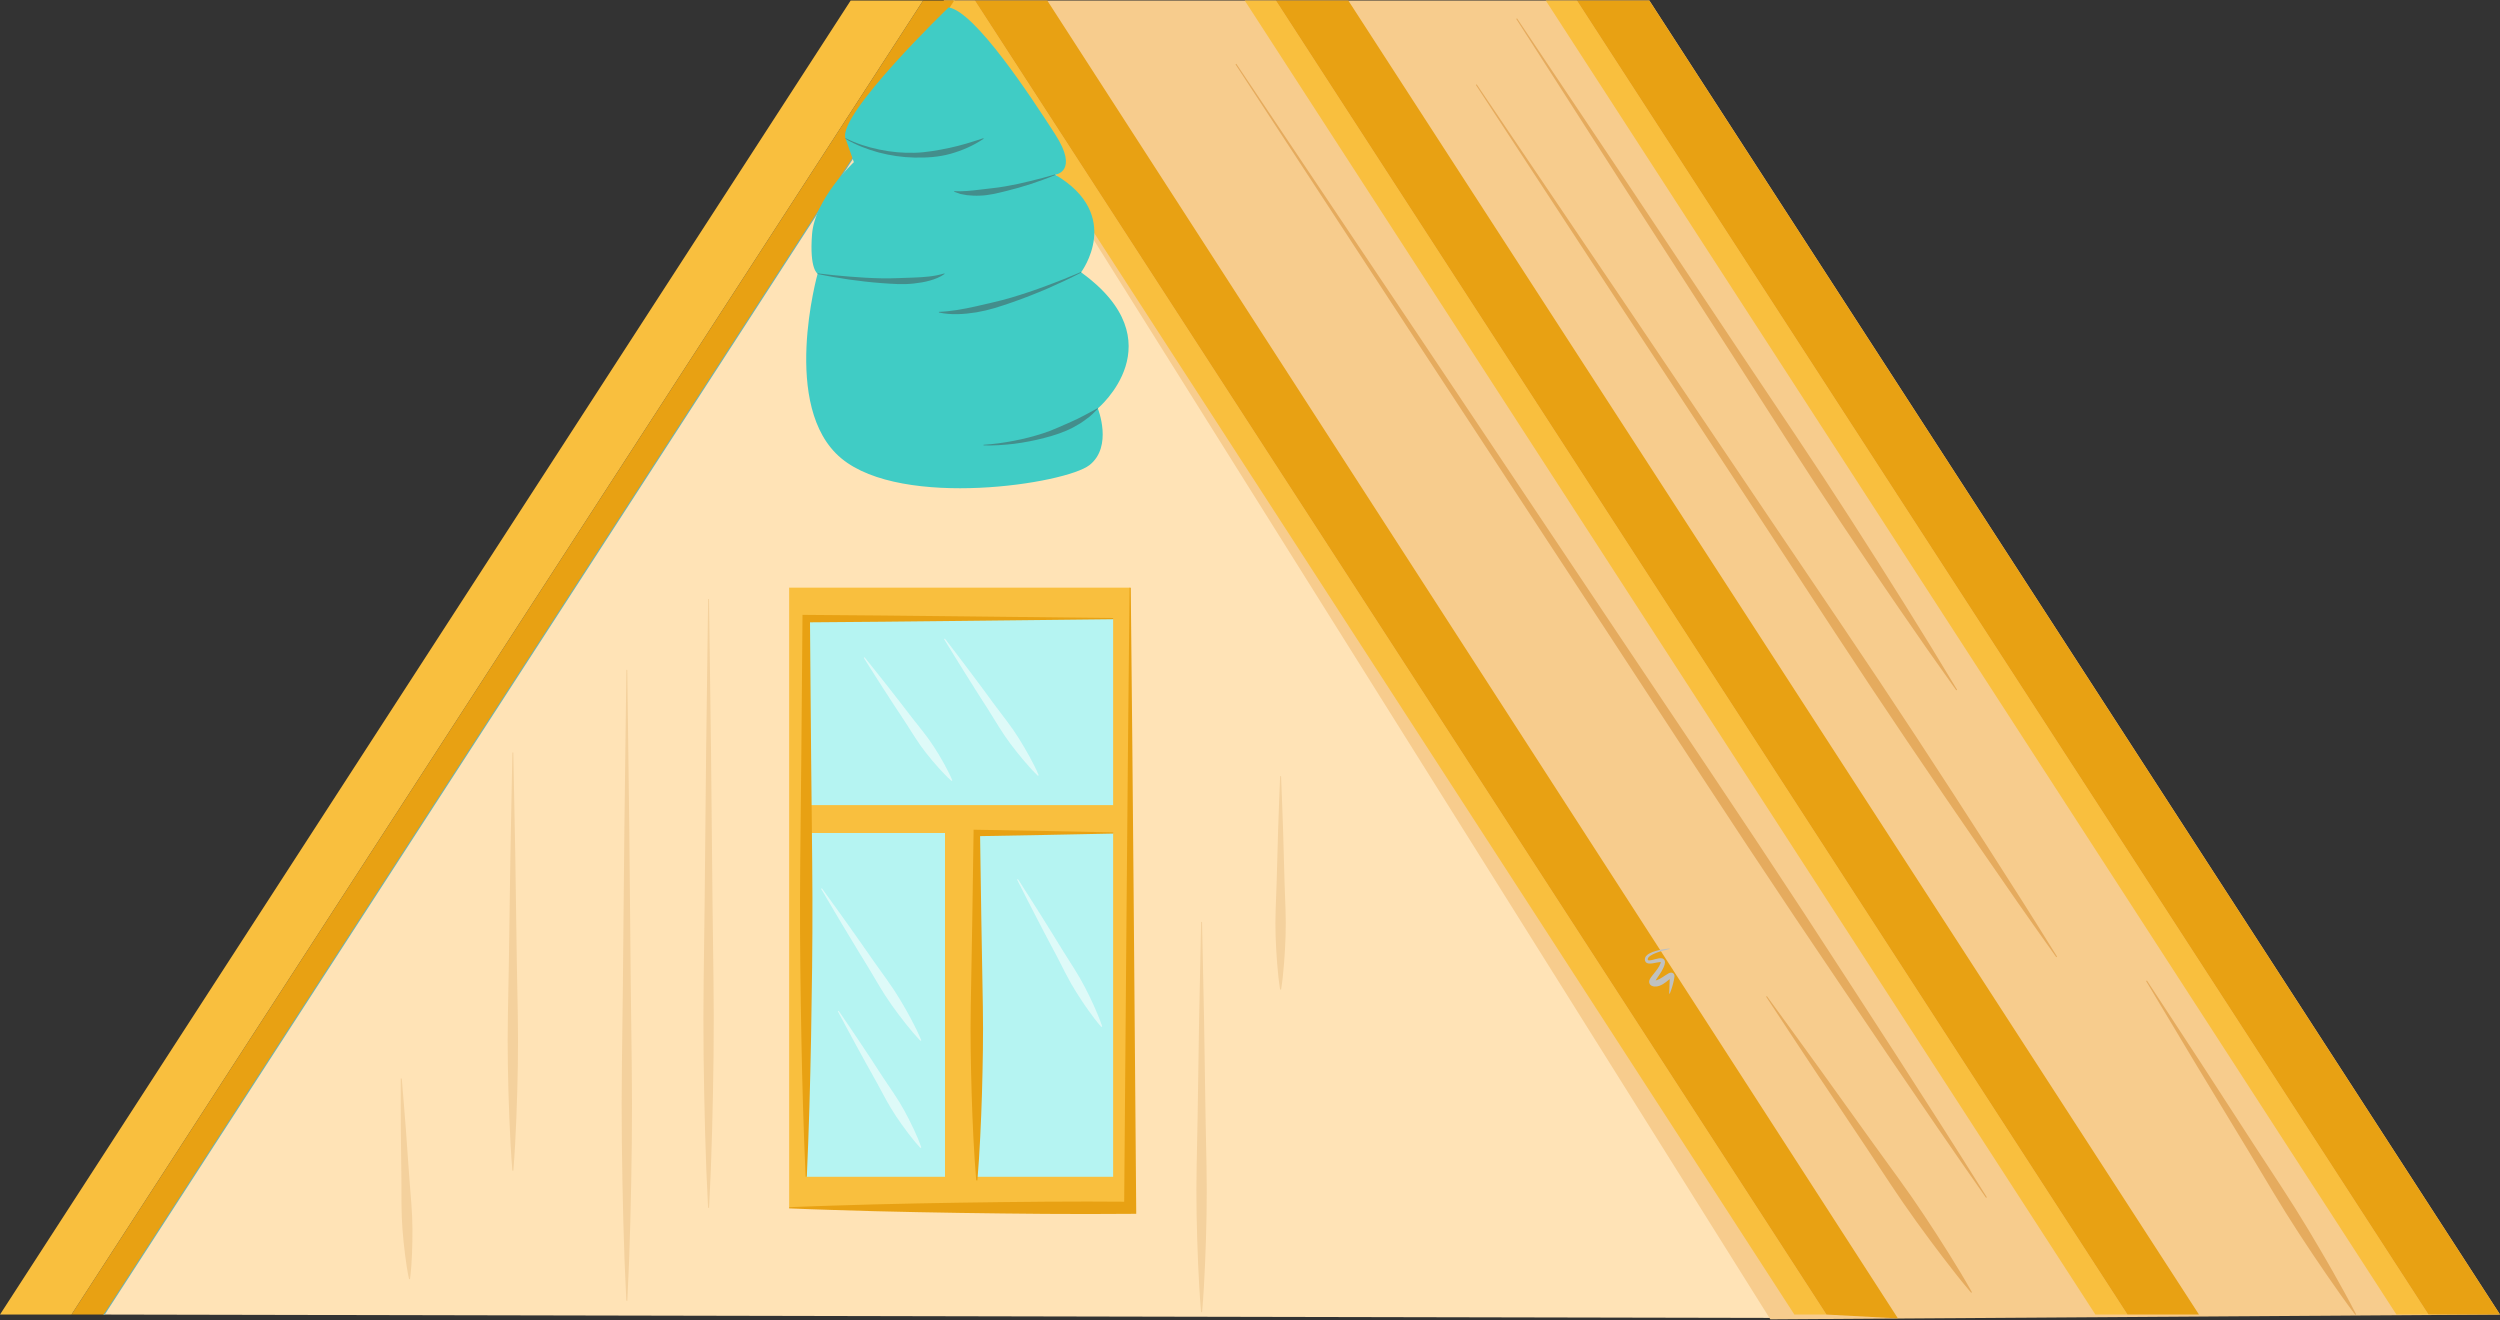<?xml version="1.0" encoding="UTF-8"?>
<svg id="a" data-name="Ebene 1" xmlns="http://www.w3.org/2000/svg" width="1151.06" height="607.95" viewBox="0 0 1151.06 607.95">
  <rect x="0" y="0" width="1151.06" height="607.95" fill="#333333" stroke="none"/>
  <defs>
    <style>
      .b {
        fill: #438e8c;
      }

      .b, .c, .d, .e, .f, .g, .h, .i, .j, .k, .l, .m {
        stroke-width: 0px;
      }

      .c {
        fill: #e8a113;
      }

      .d {
        fill: #f4d19d;
      }

      .e {
        fill: #ffe3b6;
      }

      .f {
        fill: #f9bf3e;
      }

      .g {
        fill: #f0fcfb;
      }

      .h {
        fill: #e5ab5e;
      }

      .i {
        fill: #40ccc5;
      }

      .j {
        fill: #bfc1c1;
      }

      .k {
        fill: #6bb1b2;
      }

      .n {
        opacity: .7;
      }

      .l {
        fill: #b5f4f2;
      }

      .m {
        fill: #f7cc8d;
      }
    </style>
  </defs>
  <g>
    <polygon class="e" points="47.69 605.25 837.7 606.86 439.35 .25 47.69 605.25"/>
    <g>
      <path class="d" d="M589.4,357.36c-.37,8.19-.61,16.37-.92,24.56l-.69,24.56c-.13,4.09-.27,8.19-.44,12.28-.15,4.09-.16,8.19-.02,12.28l.27,6.14c.14,2.05.23,4.09.41,6.14.32,4.09.73,8.19,1.38,12.28h.46c.66-4.09,1.06-8.19,1.38-12.28.18-2.05.27-4.09.41-6.14l.27-6.14c.13-4.09.12-8.19-.02-12.28-.17-4.09-.31-8.19-.44-12.28l-.69-24.56c-.31-8.19-.55-16.37-.92-24.56h-.46Z"/>
      <path class="d" d="M326.04,275.79l-.92,70.07-.69,70.07-.44,35.04-.12,17.52c0,5.84.04,11.68.09,17.52l.27,17.52c.14,5.84.23,11.68.41,17.52.3,11.68.76,23.36,1.38,35.04h.46c.62-11.68,1.08-23.36,1.38-35.04.18-5.84.27-11.68.41-17.52l.27-17.52c.05-5.84.1-11.68.09-17.52l-.12-17.52-.44-35.04-.69-70.07-.92-70.07h-.46Z"/>
      <path class="d" d="M288.4,308.43l-.92,72.61-.69,72.61-.44,36.31-.12,18.15c0,6.05.04,12.1.09,18.15l.27,18.15c.14,6.05.23,12.1.41,18.15.3,12.1.76,24.21,1.38,36.31h.46c.62-12.1,1.08-24.2,1.38-36.31.18-6.05.27-12.1.41-18.15l.27-18.15c.05-6.05.1-12.1.09-18.15l-.12-18.15-.44-36.31-.69-72.61-.92-72.61h-.46Z"/>
      <path class="d" d="M553.02,424.47l-.92,44.92-.69,44.92-.44,22.46c-.15,7.49-.16,14.97-.02,22.46l.27,11.23c.14,3.74.23,7.49.41,11.23.32,7.49.73,14.97,1.38,22.46h.46c.66-7.49,1.06-14.97,1.38-22.46.18-3.74.27-7.49.41-11.23l.27-11.23c.13-7.49.12-14.97-.02-22.46l-.44-22.46-.69-44.92-.92-44.92h-.46Z"/>
      <path class="d" d="M235.91,346.47l-.92,48.13-.69,48.13-.44,24.07c-.15,8.02-.16,16.04-.02,24.07l.27,12.03c.14,4.01.23,8.02.41,12.03.32,8.02.73,16.04,1.38,24.07h.46c.66-8.02,1.06-16.04,1.38-24.07.18-4.01.27-8.02.41-12.03l.27-12.03c.13-8.02.12-16.04-.02-24.07l-.44-24.07-.69-48.13-.92-48.13h-.46Z"/>
      <path class="d" d="M184.51,496.57c-.05,7.71.03,15.42.04,23.13l.27,23.12c.03,3.85.05,7.71.04,11.56.01,3.85.16,7.7.45,11.55l.51,5.76c.22,1.92.39,3.84.65,5.76.48,3.84,1.04,7.67,1.86,11.49l.46-.02c.5-3.88.75-7.74.91-11.6.1-1.93.12-3.86.17-5.79l.03-5.78c-.03-3.85-.19-7.7-.5-11.54-.33-3.84-.63-7.68-.91-11.53l-1.64-23.06c-.63-7.68-1.19-15.37-1.87-23.05l-.46.02Z"/>
    </g>
  </g>
  <rect class="k" x="-116.84" y="302.29" width="720.71" height=".92" transform="translate(-142.96 342.64) rotate(-57.08)"/>
  <g>
    <polygon class="m" points="759.4 .25 434.5 .25 815.11 607.46 1151.06 605.25 759.4 .25"/>
    <g>
      <g>
        <path class="h" d="M698.12,8.72l49.88,77.78,50.07,77.66,24.96,38.88,12.57,19.38,12.74,19.27,12.89,19.17c4.33,6.37,8.63,12.76,13.01,19.1,8.69,12.72,17.52,25.34,26.48,37.88l.38-.25c-7.92-13.22-15.98-26.35-24.17-39.4-4.07-6.54-8.21-13.03-12.32-19.55l-12.44-19.47-12.59-19.37-12.76-19.26-25.69-38.4-51.23-76.9-51.42-76.78-.38.25Z"/>
        <path class="h" d="M679.52,39.09l66.05,100.91,66.24,100.78c22.06,33.61,43.91,67.36,66.43,100.66,11.27,16.64,22.55,33.28,33.98,49.82l17.16,24.8c5.8,8.21,11.52,16.48,17.38,24.65l.38-.25c-5.27-8.56-10.68-17.03-16.02-25.55l-16.24-25.41c-10.83-16.94-21.83-33.76-32.83-50.59-22.02-33.63-44.72-66.82-67.19-100.15l-67.38-100.02-67.57-99.9-.38.25Z"/>
        <path class="h" d="M568.85,29.63l85.63,130.97,85.82,130.85c28.59,43.63,56.96,87.4,86.01,130.72,29.15,43.26,58.22,86.56,88.11,129.33l.38-.25c-27.7-44.21-56.22-87.89-84.67-131.61-28.55-43.65-57.77-86.86-86.77-130.21l-86.96-130.09-87.16-129.96-.38.25Z"/>
        <path class="h" d="M813.15,458.88c7.57,11.57,15.24,23.07,22.85,34.61l23.04,34.48,11.44,17.29c3.81,5.76,7.74,11.45,11.78,17.06l6.12,8.37c2.08,2.76,4.12,5.55,6.24,8.29,4.2,5.5,8.47,10.95,12.94,16.25l.38-.26c-3.39-6.05-6.99-11.97-10.67-17.83-1.82-2.94-3.71-5.84-5.56-8.75l-5.68-8.67c-3.82-5.76-7.77-11.43-11.82-17.03l-12.16-16.79-24.17-33.69c-8.12-11.19-16.19-22.41-24.36-33.56l-.38.26Z"/>
      </g>
      <path class="h" d="M988.11,451.69l23.3,38.91,23.49,38.78,11.67,19.44c3.89,6.48,7.89,12.89,12.02,19.22l6.25,9.46c2.12,3.13,4.21,6.28,6.37,9.39,4.28,6.23,8.64,12.42,13.21,18.48l.39-.24c-3.46-6.75-7.12-13.37-10.87-19.94-1.85-3.3-3.78-6.55-5.67-9.82l-5.79-9.75c-3.9-6.47-7.92-12.87-12.06-19.2l-12.41-18.98-24.66-38.05-24.85-37.93-.39.24Z"/>
    </g>
  </g>
  <g>
    <g>
      <polygon class="f" points="1118.13 605.25 1103.37 605.25 711.71 .25 726.04 .25 1118.13 605.25"/>
      <polygon class="c" points="1151.06 605.25 1118.13 605.25 726.04 .25 759.4 .25 1151.06 605.25"/>
    </g>
    <g>
      <polygon class="f" points="979.53 605.25 964.77 605.25 573.11 .25 587.44 .25 979.53 605.25"/>
      <polygon class="c" points="1012.46 605.25 979.53 605.25 587.44 .25 620.79 .25 1012.46 605.25"/>
    </g>
    <g>
      <polygon class="f" points="840.93 605.25 826.17 605.25 434.5 .25 448.84 .25 840.93 605.25"/>
      <polygon class="c" points="873.85 607.02 840.93 605.25 448.84 .25 482.19 .25 873.85 607.02"/>
    </g>
    <g>
      <polygon class="c" points="32.92 605.25 47.69 605.25 439.35 .25 425.02 .25 32.92 605.25"/>
      <polygon class="f" points="0 605.25 32.92 605.25 425.02 .25 391.66 .25 0 605.25"/>
    </g>
  </g>
  <g>
    <path class="i" d="M436.78,3.42s-51.34,49.42-47.49,60.33l3.85,10.91s-17.97,16.84-19.25,33.13c-1.28,16.29,2.57,18.21,2.57,18.21,0,0-17.33,61.61,10.91,85.04,28.24,23.43,103.33,11.68,114.24,3.11,10.91-8.57,3.85-26.11,3.85-26.11,0,0,36.58-30.59-7.7-62.68,0,0,19.77-26.31-11.94-44.93,0,0,11.17-1.28,0-18.61-11.17-17.33-36.84-56.48-49.04-58.4Z"/>
    <g>
      <path class="b" d="M452.83,205.08c4.7.14,9.41-.2,14.09-.74,4.68-.6,9.32-1.5,13.91-2.7,4.58-1.18,9.16-2.65,13.38-4.89l3.1-1.79c1.01-.63,1.97-1.35,2.93-2.06l1.43-1.07c.46-.37.89-.8,1.34-1.19.87-.82,1.73-1.64,2.54-2.5l-.17-.21c-4.17,2.26-8.15,4.52-12.38,6.35-.51.26-1.03.5-1.57.7l-1.58.68c-1.05.47-2.09.97-3.16,1.38l-3.2,1.33-3.28,1.15c-4.4,1.43-8.92,2.59-13.49,3.45-4.57.89-9.21,1.52-13.87,1.82v.28Z"/>
      <path class="b" d="M497.69,125.24c-5.25,2.26-10.55,4.39-15.91,6.35-5.34,2-10.75,3.82-16.2,5.44-5.46,1.62-11.01,2.78-16.5,4.07-5.51,1.22-11.04,2.25-16.77,2.49l-.03.27c2.82.67,5.76.84,8.66.78,2.91-.06,5.8-.38,8.66-.84,2.86-.49,5.67-1.16,8.44-1.98,2.76-.85,5.49-1.75,8.21-2.7,5.43-1.9,10.77-4,16.04-6.26,5.25-2.31,10.45-4.71,15.52-7.38l-.12-.25Z"/>
      <path class="b" d="M485.77,80.31c-3.8,1.12-7.63,2.16-11.48,3.07-3.84.96-7.7,1.78-11.58,2.45-3.88.71-7.8.98-11.64,1.5-3.86.47-7.7.9-11.69.68l-.07.27c.93.38,1.9.71,2.88,1.03.99.2,2,.39,3.01.55,2.02.22,4.07.32,6.09.21l1.52-.08c.5-.04,1-.12,1.5-.17,1-.14,2-.28,2.98-.48,1.96-.43,3.93-.85,5.86-1.35,3.88-.96,7.72-2.05,11.51-3.28,3.77-1.27,7.53-2.59,11.2-4.13l-.09-.26Z"/>
      <path class="b" d="M376.43,126.14c4.82,1.04,9.69,1.84,14.57,2.58,4.89.68,9.8,1.25,14.73,1.62,4.93.35,9.92.77,14.9.21,2.49-.28,4.98-.65,7.41-1.34,2.42-.68,4.84-1.6,6.88-3.08l-.13-.24c-4.7,1.45-9.51,1.73-14.36,1.92l-7.28.25c-2.43.1-4.88.13-7.33.08-4.89-.09-9.79-.38-14.69-.79-4.9-.37-9.79-.88-14.67-1.49l-.05.27Z"/>
      <path class="b" d="M389.22,63.87c2.36,1.46,4.87,2.63,7.43,3.68,2.57,1.04,5.2,1.92,7.88,2.65,5.37,1.42,10.92,2.23,16.51,2.35,5.58.13,11.25-.23,16.67-1.75,5.39-1.53,10.58-3.79,15.18-6.92l-.12-.25c-5.25,1.76-10.43,3.36-15.71,4.49-2.64.53-5.28,1.08-7.95,1.46-2.66.42-5.36.7-8.07.76-5.41.16-10.86-.35-16.19-1.48-5.33-1.1-10.6-2.77-15.49-5.22l-.14.24Z"/>
    </g>
  </g>
  <path class="j" d="M768.67,436.66c-2.12.22-4.23.58-6.3,1.18-1.04.3-2.07.66-3.06,1.22-.49.29-.98.62-1.4,1.13-.42.49-.7,1.29-.53,2.04.09.4.37.83.75,1.07.38.24.75.3,1.08.34.66.05,1.23-.03,1.78-.11,1.09-.17,2.14-.45,3.07-.54.23-.03.44-.02.6,0,.16.02.18.09.09.01-.08-.09-.05-.09-.07.04-.02.14-.08.33-.15.53-.33.87-.84,1.72-1.41,2.55-.58.83-1.23,1.62-1.9,2.46-.34.42-.68.84-1.02,1.32-.17.24-.34.51-.51.81-.15.33-.36.68-.38,1.38,0,.34.12.81.39,1.17.27.35.59.54.84.66.53.23.87.26,1.24.3.77.05,1.49-.07,2.11-.28,1.25-.42,2.22-1.08,3.12-1.74.87-.67,1.72-1.43,2.41-1.92l.19-.13s.06,0-.23-.03c-.09-.01-.36-.12-.46-.24-.06-.05-.11-.14-.14-.19-.02-.03-.03-.06-.04-.1-.02-.1.01-.05.01.02.02.43.02.98.01,1.49-.05,2.07-.19,4.2-.23,6.35l.27.06c.81-2,1.44-4.05,1.89-6.19.11-.55.21-1.05.27-1.68,0-.2.02-.41-.08-.76-.03-.1-.07-.19-.11-.28-.06-.11-.16-.24-.26-.35-.19-.21-.59-.39-.81-.41-.55-.06-.76.06-1,.12-.2.07-.37.15-.52.23-1.11.62-1.89,1.23-2.77,1.77-.84.54-1.68,1.02-2.45,1.28-.38.12-.73.2-1.02.18-.15,0-.35-.03-.3-.02.01.01.11.05.21.2.12.14.15.36.15.43-.02.16-.02,0,.04-.14.07-.17.17-.36.29-.56.24-.41.52-.84.82-1.27.6-.87,1.22-1.76,1.79-2.72.57-.96,1.1-1.98,1.45-3.11.09-.3.17-.63.2-1.01.01-.38-.02-.96-.46-1.45-.45-.48-.98-.56-1.34-.59-.36-.02-.69,0-.98.06-1.17.19-2.16.54-3.15.76-.49.11-.97.2-1.38.19-.19,0-.37-.03-.44-.08-.07-.04-.11-.07-.16-.18-.08-.29-.04-.61.19-.95.23-.34.6-.66,1-.93.82-.55,1.77-.99,2.74-1.36,1.95-.73,4.01-1.28,6.07-1.71l-.04-.27Z"/>
  <g>
    <rect class="f" x="363.35" y="270.57" width="157.01" height="285.51"/>
    <rect class="l" x="371.19" y="284.83" width="141.32" height="256.99"/>
    <rect class="f" x="435.1" y="371.98" width="14.63" height="171.52"/>
    <rect class="f" x="371.19" y="370.69" width="145.76" height="12.84"/>
    <g class="n">
      <path class="g" d="M434.68,294.29c3.3,5.45,6.7,10.83,10.04,16.24l5.09,8.08,5.14,8.04c1.7,2.69,3.38,5.39,5.04,8.11,1.68,2.7,3.47,5.33,5.38,7.87,1.91,2.55,3.9,5.04,5.96,7.48,2.06,2.44,4.2,4.83,6.54,7.08l.38-.26c-1.26-2.99-2.72-5.84-4.26-8.64-1.54-2.8-3.15-5.55-4.84-8.25-1.69-2.7-3.5-5.31-5.42-7.85-1.94-2.52-3.85-5.07-5.76-7.62l-5.65-7.69-5.71-7.65c-3.85-5.07-7.65-10.17-11.55-15.2l-.38.26Z"/>
    </g>
    <g class="n">
      <path class="g" d="M397.7,302.88c3.07,4.94,6.24,9.8,9.35,14.7l4.74,7.3,4.8,7.26c1.58,2.43,3.15,4.88,4.69,7.34,1.56,2.45,3.24,4.81,5.03,7.1,1.79,2.29,3.66,4.51,5.6,6.69,1.94,2.18,3.96,4.3,6.18,6.28l.37-.27c-1.15-2.74-2.5-5.34-3.92-7.89-1.42-2.55-2.92-5.04-4.5-7.48-1.57-2.44-3.27-4.79-5.07-7.07-1.82-2.26-3.62-4.54-5.4-6.83l-5.3-6.9-5.36-6.86c-3.62-4.54-7.18-9.13-10.85-13.64l-.37.27Z"/>
    </g>
    <g class="n">
      <path class="g" d="M468.28,404.98c2.91,5.84,5.93,11.61,8.9,17.42l4.52,8.67,4.58,8.63c1.51,2.89,3,5.79,4.47,8.7,1.49,2.9,3.1,5.73,4.83,8.49l2.66,4.11c.93,1.35,1.81,2.71,2.78,4.04,1.89,2.67,3.86,5.29,6.05,7.79l.4-.23c-1.05-3.15-2.31-6.18-3.65-9.17-.65-1.5-1.38-2.96-2.07-4.44l-2.19-4.37c-1.5-2.89-3.12-5.72-4.87-8.47-1.76-2.74-3.5-5.5-5.22-8.26l-5.12-8.33-5.17-8.29c-3.5-5.5-6.94-11.03-10.49-16.51l-.4.23Z"/>
    </g>
    <g class="n">
      <path class="g" d="M378.06,409.24c3.51,6.03,7.12,12,10.67,18l5.4,8.95,5.46,8.92c1.8,2.98,3.59,5.98,5.35,8.99,1.78,3,3.68,5.92,5.7,8.76l3.09,4.23c1.07,1.38,2.1,2.79,3.2,4.15,2.17,2.74,4.42,5.43,6.88,7.99l.38-.25c-1.36-3.28-2.92-6.41-4.56-9.5-.8-1.56-1.68-3.07-2.52-4.6l-2.63-4.52c-1.8-2.99-3.71-5.9-5.74-8.73-2.05-2.82-4.07-5.66-6.08-8.51l-5.98-8.58-6.04-8.54c-4.07-5.66-8.09-11.36-12.21-16.99l-.38.25Z"/>
    </g>
    <g class="n">
      <path class="g" d="M385.76,465.63c2.86,5.43,5.82,10.8,8.73,16.2l4.43,8.06,4.49,8.03c1.48,2.69,2.94,5.38,4.38,8.09,1.46,2.7,3.04,5.32,4.74,7.88,1.7,2.55,3.48,5.06,5.34,7.51,1.86,2.46,3.79,4.87,5.94,7.15l.39-.24c-1.02-2.96-2.26-5.79-3.57-8.58-1.31-2.79-2.7-5.53-4.17-8.22-1.47-2.69-3.07-5.31-4.78-7.85-1.73-2.53-3.44-5.08-5.13-7.64l-5.02-7.7-5.08-7.67c-3.44-5.08-6.81-10.2-10.3-15.26l-.39.24Z"/>
    </g>
    <path class="c" d="M520.08,270.57l-.71,71.38-.63,71.38-1.16,142.75,2.77-2.77c-13.08-.09-26.17-.14-39.25-.02l-19.63.19-19.63.26c-13.08.2-26.17.46-39.25.79-6.54.16-13.08.34-19.63.58-6.54.22-13.08.42-19.63.71v.55c6.54.3,13.08.49,19.63.71,6.54.23,13.08.41,19.63.58,13.08.33,26.17.59,39.25.79l19.63.26,19.63.19c13.08.11,26.17.07,39.25-.02l2.8-.02-.02-2.75-1.16-142.75-.63-71.38-.71-71.38h-.55Z"/>
    <path class="c" d="M512.52,383.25l-31.39-.64-31.4-.57-1.46-.03-.02,1.51-.59,39.99-.7,39.99c-.24,13.33.03,26.66.41,39.99.41,13.33.99,26.66,2.1,39.99h.55c1.1-13.33,1.68-26.66,2.1-39.99.37-13.33.64-26.66.41-39.99l-.7-39.99-.59-39.99-1.48,1.48,31.4-.57,31.39-.64v-.55Z"/>
    <path class="c" d="M512.52,284.55l-70.66-.78-35.33-.37-35.33-.29h-1.71s-.01,1.72-.01,1.72l-.54,64.25c-.17,21.42-.52,42.83-.59,64.25-.06,21.42.23,42.83.62,64.25.39,21.42,1,42.83,1.96,64.25h.55c.96-21.42,1.57-42.83,1.96-64.25.39-21.42.68-42.83.62-64.25-.07-21.42-.42-42.83-.59-64.25l-.54-64.25-1.72,1.72,35.33-.29,35.33-.37,70.66-.78v-.55Z"/>
  </g>
</svg>